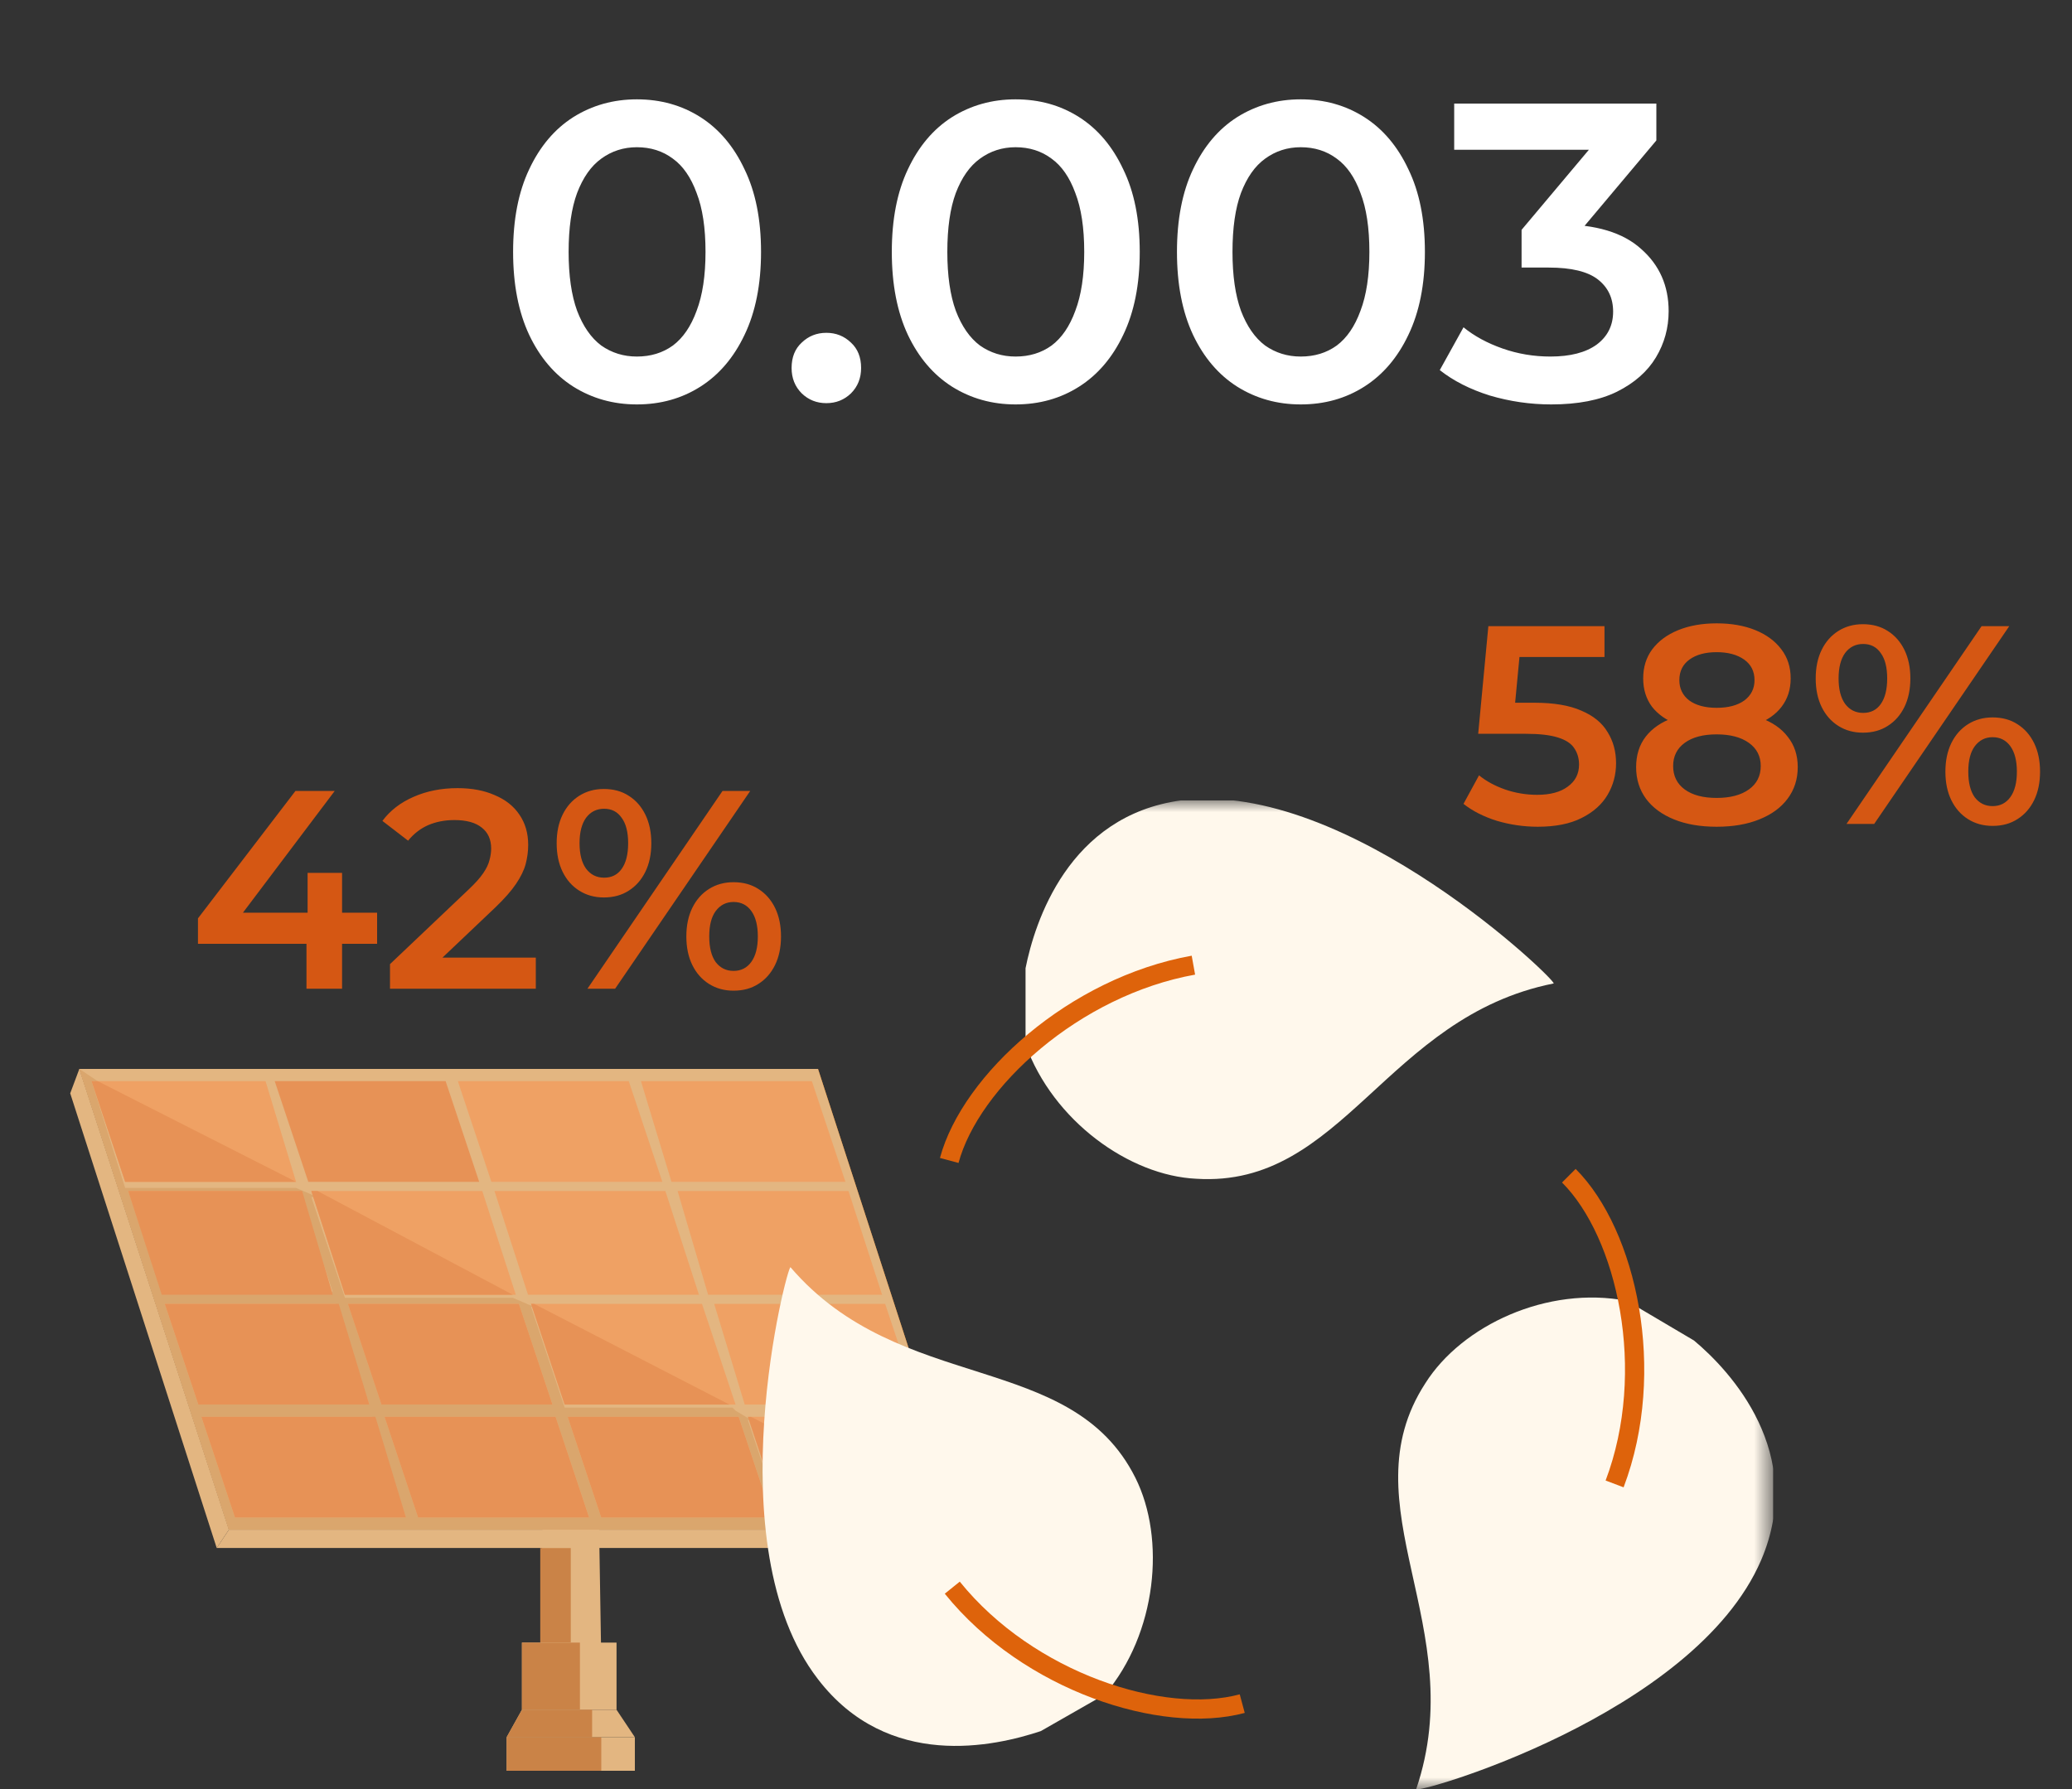 <svg width="88" height="76" viewBox="0 0 88 76" fill="none" xmlns="http://www.w3.org/2000/svg">
<rect x="0" y="0" width="88" height="76" fill="#333333" stroke="none"/>
<path d="M8.408 40.092V39.012L12.548 33.6H14.216L10.136 39.012L9.356 38.772H16.016V40.092H8.408ZM13.016 42V40.092L13.064 38.772V37.08H14.528V42H13.016ZM16.564 42V40.956L19.901 37.788C20.18 37.524 20.389 37.292 20.524 37.092C20.66 36.892 20.748 36.708 20.788 36.54C20.837 36.364 20.86 36.2 20.86 36.048C20.86 35.664 20.729 35.368 20.465 35.16C20.201 34.944 19.812 34.836 19.3 34.836C18.892 34.836 18.52 34.908 18.184 35.052C17.857 35.196 17.573 35.416 17.332 35.712L16.241 34.872C16.569 34.432 17.009 34.092 17.561 33.852C18.12 33.604 18.744 33.48 19.433 33.48C20.041 33.48 20.569 33.58 21.017 33.78C21.473 33.972 21.82 34.248 22.061 34.608C22.308 34.968 22.433 35.396 22.433 35.892C22.433 36.164 22.396 36.436 22.325 36.708C22.253 36.972 22.116 37.252 21.916 37.548C21.716 37.844 21.424 38.176 21.041 38.544L18.172 41.268L17.849 40.68H22.756V42H16.564ZM24.95 42L30.686 33.6H31.862L26.126 42H24.95ZM25.646 38.124C25.254 38.124 24.906 38.028 24.602 37.836C24.298 37.644 24.062 37.376 23.894 37.032C23.726 36.688 23.642 36.284 23.642 35.82C23.642 35.356 23.726 34.952 23.894 34.608C24.062 34.264 24.298 33.996 24.602 33.804C24.906 33.612 25.254 33.516 25.646 33.516C26.054 33.516 26.406 33.612 26.702 33.804C27.006 33.996 27.242 34.264 27.41 34.608C27.578 34.952 27.662 35.356 27.662 35.82C27.662 36.284 27.578 36.688 27.41 37.032C27.242 37.376 27.006 37.644 26.702 37.836C26.406 38.028 26.054 38.124 25.646 38.124ZM25.658 37.284C25.978 37.284 26.226 37.16 26.402 36.912C26.586 36.656 26.678 36.292 26.678 35.82C26.678 35.348 26.586 34.988 26.402 34.74C26.226 34.484 25.978 34.356 25.658 34.356C25.338 34.356 25.082 34.484 24.89 34.74C24.706 34.996 24.614 35.356 24.614 35.82C24.614 36.284 24.706 36.644 24.89 36.9C25.082 37.156 25.338 37.284 25.658 37.284ZM31.154 42.084C30.762 42.084 30.414 41.988 30.11 41.796C29.806 41.604 29.57 41.336 29.402 40.992C29.234 40.648 29.15 40.244 29.15 39.78C29.15 39.316 29.234 38.912 29.402 38.568C29.57 38.224 29.806 37.956 30.11 37.764C30.414 37.572 30.762 37.476 31.154 37.476C31.562 37.476 31.914 37.572 32.21 37.764C32.514 37.956 32.75 38.224 32.918 38.568C33.086 38.912 33.17 39.316 33.17 39.78C33.17 40.244 33.086 40.648 32.918 40.992C32.75 41.336 32.514 41.604 32.21 41.796C31.914 41.988 31.562 42.084 31.154 42.084ZM31.154 41.244C31.474 41.244 31.726 41.116 31.91 40.86C32.094 40.604 32.186 40.244 32.186 39.78C32.186 39.316 32.094 38.956 31.91 38.7C31.726 38.444 31.474 38.316 31.154 38.316C30.842 38.316 30.59 38.444 30.398 38.7C30.214 38.948 30.122 39.308 30.122 39.78C30.122 40.252 30.214 40.616 30.398 40.872C30.59 41.12 30.842 41.244 31.154 41.244Z" fill="#D55713"/>
<path d="M65.312 35.12C64.72 35.12 64.14 35.036 63.572 34.868C63.012 34.692 62.54 34.452 62.156 34.148L62.816 32.936C63.12 33.184 63.488 33.384 63.92 33.536C64.36 33.688 64.816 33.764 65.288 33.764C65.84 33.764 66.272 33.648 66.584 33.416C66.904 33.184 67.064 32.872 67.064 32.48C67.064 32.216 66.996 31.984 66.86 31.784C66.732 31.584 66.5 31.432 66.164 31.328C65.836 31.224 65.384 31.172 64.808 31.172H62.78L63.212 26.6H68.144V27.908H63.788L64.604 27.164L64.28 30.584L63.464 29.852H65.156C65.988 29.852 66.656 29.964 67.16 30.188C67.672 30.404 68.044 30.708 68.276 31.1C68.516 31.484 68.636 31.924 68.636 32.42C68.636 32.908 68.516 33.356 68.276 33.764C68.036 34.172 67.668 34.5 67.172 34.748C66.684 34.996 66.064 35.12 65.312 35.12ZM72.908 35.12C72.212 35.12 71.608 35.016 71.096 34.808C70.584 34.6 70.188 34.308 69.908 33.932C69.628 33.548 69.488 33.1 69.488 32.588C69.488 32.076 69.624 31.644 69.896 31.292C70.168 30.94 70.56 30.672 71.072 30.488C71.584 30.304 72.196 30.212 72.908 30.212C73.62 30.212 74.232 30.304 74.744 30.488C75.264 30.672 75.66 30.944 75.932 31.304C76.212 31.656 76.352 32.084 76.352 32.588C76.352 33.1 76.208 33.548 75.92 33.932C75.64 34.308 75.24 34.6 74.72 34.808C74.208 35.016 73.604 35.12 72.908 35.12ZM72.908 33.896C73.484 33.896 73.94 33.776 74.276 33.536C74.612 33.296 74.78 32.964 74.78 32.54C74.78 32.124 74.612 31.796 74.276 31.556C73.94 31.316 73.484 31.196 72.908 31.196C72.332 31.196 71.88 31.316 71.552 31.556C71.224 31.796 71.06 32.124 71.06 32.54C71.06 32.964 71.224 33.296 71.552 33.536C71.88 33.776 72.332 33.896 72.908 33.896ZM72.908 31.028C72.26 31.028 71.704 30.944 71.24 30.776C70.776 30.6 70.416 30.348 70.16 30.02C69.912 29.684 69.788 29.284 69.788 28.82C69.788 28.34 69.916 27.928 70.172 27.584C70.436 27.232 70.804 26.96 71.276 26.768C71.748 26.576 72.292 26.48 72.908 26.48C73.532 26.48 74.08 26.576 74.552 26.768C75.024 26.96 75.392 27.232 75.656 27.584C75.92 27.928 76.052 28.34 76.052 28.82C76.052 29.284 75.924 29.684 75.668 30.02C75.42 30.348 75.06 30.6 74.588 30.776C74.116 30.944 73.556 31.028 72.908 31.028ZM72.908 30.068C73.404 30.068 73.796 29.964 74.084 29.756C74.372 29.54 74.516 29.252 74.516 28.892C74.516 28.516 74.368 28.224 74.072 28.016C73.776 27.808 73.388 27.704 72.908 27.704C72.428 27.704 72.044 27.808 71.756 28.016C71.468 28.224 71.324 28.516 71.324 28.892C71.324 29.252 71.464 29.54 71.744 29.756C72.032 29.964 72.42 30.068 72.908 30.068ZM78.423 35L84.159 26.6H85.335L79.599 35H78.423ZM79.119 31.124C78.727 31.124 78.379 31.028 78.075 30.836C77.771 30.644 77.535 30.376 77.367 30.032C77.199 29.688 77.115 29.284 77.115 28.82C77.115 28.356 77.199 27.952 77.367 27.608C77.535 27.264 77.771 26.996 78.075 26.804C78.379 26.612 78.727 26.516 79.119 26.516C79.527 26.516 79.879 26.612 80.175 26.804C80.479 26.996 80.715 27.264 80.883 27.608C81.051 27.952 81.135 28.356 81.135 28.82C81.135 29.284 81.051 29.688 80.883 30.032C80.715 30.376 80.479 30.644 80.175 30.836C79.879 31.028 79.527 31.124 79.119 31.124ZM79.131 30.284C79.451 30.284 79.699 30.16 79.875 29.912C80.059 29.656 80.151 29.292 80.151 28.82C80.151 28.348 80.059 27.988 79.875 27.74C79.699 27.484 79.451 27.356 79.131 27.356C78.811 27.356 78.555 27.484 78.363 27.74C78.179 27.996 78.087 28.356 78.087 28.82C78.087 29.284 78.179 29.644 78.363 29.9C78.555 30.156 78.811 30.284 79.131 30.284ZM84.627 35.084C84.235 35.084 83.887 34.988 83.583 34.796C83.279 34.604 83.043 34.336 82.875 33.992C82.707 33.648 82.623 33.244 82.623 32.78C82.623 32.316 82.707 31.912 82.875 31.568C83.043 31.224 83.279 30.956 83.583 30.764C83.887 30.572 84.235 30.476 84.627 30.476C85.035 30.476 85.387 30.572 85.683 30.764C85.987 30.956 86.223 31.224 86.391 31.568C86.559 31.912 86.643 32.316 86.643 32.78C86.643 33.244 86.559 33.648 86.391 33.992C86.223 34.336 85.987 34.604 85.683 34.796C85.387 34.988 85.035 35.084 84.627 35.084ZM84.627 34.244C84.947 34.244 85.199 34.116 85.383 33.86C85.567 33.604 85.659 33.244 85.659 32.78C85.659 32.316 85.567 31.956 85.383 31.7C85.199 31.444 84.947 31.316 84.627 31.316C84.315 31.316 84.063 31.444 83.871 31.7C83.687 31.948 83.595 32.308 83.595 32.78C83.595 33.252 83.687 33.616 83.871 33.872C84.063 34.12 84.315 34.244 84.627 34.244Z" fill="#D55713"/>
<g clip-path="url(#clip0_1_1056)">
<path d="M25.407 62.648L25.537 70.555H22.945L23.074 62.648H25.407Z" fill="#E3B681"/>
<path d="M24.241 65.759H22.945V69.778H24.241V65.759Z" fill="#CA8347"/>
<path d="M26.185 69.778H22.167V72.63H26.185V69.778Z" fill="#E3B681"/>
<path d="M24.63 69.778H24.241H22.945H22.167V72.63H24.63V69.778Z" fill="#CA8347"/>
<path d="M22.167 72.63L21.518 73.796H26.963L26.185 72.63H22.167Z" fill="#E3B681"/>
<path d="M26.963 73.796H21.518V75.222H26.963V73.796Z" fill="#E3B681"/>
<path d="M24.63 72.63H22.167L21.518 73.796H25.148V72.63H24.63Z" fill="#CA8347"/>
<path d="M25.537 73.796H21.518V75.222H25.537V73.796Z" fill="#CA8347"/>
<path d="M3.37 45.407L9.722 64.981H41.093L34.741 45.407H3.37Z" fill="#AE6117"/>
<path d="M3.37 45.407L9.722 64.981H41.093L34.741 45.407H3.37Z" fill="#AE6117"/>
<path d="M3.37 45.407L9.722 64.981H41.093L34.741 45.407H3.37Z" fill="#E3B681"/>
<path d="M34.481 45.926H27.222L28.518 50.204H35.907L34.481 45.926Z" fill="#EFA164"/>
<path d="M26.704 45.926H19.445L20.87 50.204H28.13L26.704 45.926Z" fill="#EFA164"/>
<mask id="mask0_1_1056" style="mask-type:luminance" maskUnits="userSpaceOnUse" x="2" y="34" width="74" height="42">
<path d="M75.315 34H2.982V76H75.315V34Z" fill="white"/>
</mask>
<g mask="url(#mask0_1_1056)">
<mask id="mask1_1_1056" style="mask-type:luminance" maskUnits="userSpaceOnUse" x="0" y="36" width="33" height="16">
<path d="M32.019 36.852H0V51.5H32.019V36.852Z" fill="white"/>
</mask>
<g mask="url(#mask1_1_1056)">
<path d="M18.926 45.926H11.667L13.093 50.204H20.352L18.926 45.926Z" fill="#E79256"/>
</g>
</g>
<path d="M3.889 45.926L5.315 50.204H12.574L11.278 45.926H3.889Z" fill="#EFA164"/>
<path d="M36.037 50.593H28.778L30.074 55H37.463L36.037 50.593Z" fill="#EFA164"/>
<path d="M28.259 50.593H21L22.426 55H29.685L28.259 50.593Z" fill="#EFA164"/>
<path d="M20.482 50.593H13.222L14.648 55H21.907L20.482 50.593Z" fill="#EFA164"/>
<path d="M12.833 50.593H5.444L6.87 55H14.13L12.833 50.593Z" fill="#EFA164"/>
<path d="M37.593 55.389H30.333L31.63 59.667H39.019L37.593 55.389Z" fill="#EFA164"/>
<path d="M29.815 55.389H22.555L23.982 59.667H31.241L29.815 55.389Z" fill="#EFA164"/>
<path d="M22.037 55.389H14.778L16.204 59.667H23.463L22.037 55.389Z" fill="#EFA164"/>
<path d="M14.389 55.389H7L8.426 59.667H15.685L14.389 55.389Z" fill="#EFA164"/>
<path d="M39.148 60.185H31.889L33.185 64.463H40.574L39.148 60.185Z" fill="#EFA164"/>
<path d="M31.37 60.185H24.111L25.537 64.463H32.796L31.37 60.185Z" fill="#EFA164"/>
<path d="M23.593 60.185H16.333L17.759 64.463H25.018L23.593 60.185Z" fill="#EFA164"/>
<path d="M15.944 60.185H8.556L9.981 64.463H17.241L15.944 60.185Z" fill="#EFA164"/>
<path d="M9.722 64.981L9.204 65.759H41.093V64.981H9.722Z" fill="#E3B681"/>
<path d="M2.982 46.444L9.204 65.759L9.722 64.981L3.37 45.407L2.982 46.444Z" fill="#E3B681"/>
<path d="M8.556 60.185H15.815L17.241 64.463H9.981L8.556 60.185ZM16.333 60.185H23.593L25.018 64.463H17.759L16.333 60.185ZM24.111 60.185H31.37L32.796 64.463H25.537L24.111 60.185ZM7 55.389H14.259L15.685 59.667H8.426L7 55.389ZM14.778 55.389H22.037L23.463 59.667H16.204L14.778 55.389ZM5.444 50.593H12.704L14.13 54.87H6.87L5.444 50.593ZM9.722 64.981H41.093L40.185 64.593H33.185L31.759 60.315H31.889L31.241 59.926L31.111 59.796H23.982L22.555 55.519H22.685L21.778 55.13H14.648L13.222 50.852H13.482L12.574 50.463H5.315L3.889 45.926H4.148L3.37 45.407L9.722 64.981Z" fill="#DAA66D"/>
<path d="M3.889 45.926L5.315 50.204H12.574L4.148 45.926H3.889Z" fill="#E79256"/>
<path d="M13.482 50.593H13.222L14.648 55H21.778L13.482 50.593Z" fill="#E79256"/>
<path d="M12.833 50.593H5.444L6.87 55H14.13L12.833 50.593Z" fill="#E79256"/>
<path d="M22.685 55.389H22.555L23.982 59.667H30.982L22.685 55.389Z" fill="#E79256"/>
<path d="M22.037 55.389H14.778L16.204 59.667H23.463L22.037 55.389Z" fill="#E79256"/>
<path d="M14.389 55.389H7L8.426 59.667H15.685L14.389 55.389Z" fill="#E79256"/>
<path d="M31.889 60.185H31.759L33.185 64.463H40.315L31.889 60.185Z" fill="#E79256"/>
<path d="M31.37 60.185H24.111L25.537 64.463H32.796L31.37 60.185Z" fill="#E79256"/>
<path d="M23.593 60.185H16.333L17.759 64.463H25.018L23.593 60.185Z" fill="#E79256"/>
<path d="M15.944 60.185H8.556L9.981 64.463H17.241L15.944 60.185Z" fill="#E79256"/>
<path d="M9.722 64.981L3.37 45.407L9.722 64.981Z" fill="#DAA66D"/>
<mask id="mask2_1_1056" style="mask-type:luminance" maskUnits="userSpaceOnUse" x="2" y="34" width="74" height="42">
<path d="M75.315 34H2.982V76H75.315V34Z" fill="white"/>
</mask>
<g mask="url(#mask2_1_1056)">
<path d="M43.556 44.37C44.722 47.611 47.963 49.944 50.815 50.074C57.037 50.463 58.852 43.204 65.981 41.778C66.241 41.778 57.296 33.093 50.167 34C45.37 34.648 43.944 39.185 43.556 41.13" fill="#FFF8EC"/>
</g>
<mask id="mask3_1_1056" style="mask-type:luminance" maskUnits="userSpaceOnUse" x="2" y="34" width="74" height="42">
<path d="M75.315 34H2.982V76H75.315V34Z" fill="white"/>
</mask>
<g mask="url(#mask3_1_1056)">
<path d="M46.926 71.981C49.13 69.389 49.519 65.37 48.222 62.778C45.5 57.333 38.241 59.278 33.574 53.833C33.444 53.704 30.333 65.63 34.741 71.333C37.722 75.222 42.259 74.185 44.204 73.537" fill="#FFF8EC"/>
</g>
<mask id="mask4_1_1056" style="mask-type:luminance" maskUnits="userSpaceOnUse" x="2" y="34" width="74" height="42">
<path d="M75.315 34H2.982V76H75.315V34Z" fill="white"/>
</mask>
<g mask="url(#mask4_1_1056)">
<path d="M69.093 55.259C65.722 54.611 62.093 56.296 60.537 58.759C57.167 63.944 62.481 69.13 60.148 76C60.019 76.259 71.944 72.889 74.796 66.278C76.741 61.741 73.5 58.241 71.944 56.944" fill="#FFF8EC"/>
</g>
<mask id="mask5_1_1056" style="mask-type:luminance" maskUnits="userSpaceOnUse" x="2" y="34" width="74" height="42">
<path d="M75.315 34H2.982V76H75.315V34Z" fill="white"/>
</mask>
<g mask="url(#mask5_1_1056)">
<path d="M40.315 49.296C41.222 45.926 45.63 41.907 50.685 41M66.63 49.944C69.093 52.407 70.389 58.241 68.574 63.037M52.759 72.37C49.389 73.278 43.685 71.463 40.444 67.444" stroke="#DE630B" stroke-width="0.817" stroke-miterlimit="10"/>
</g>
</g>
<path d="M27.048 17.18C26.052 17.18 25.152 16.928 24.348 16.424C23.556 15.92 22.932 15.188 22.476 14.228C22.02 13.256 21.792 12.08 21.792 10.7C21.792 9.32 22.02 8.15 22.476 7.19C22.932 6.218 23.556 5.48 24.348 4.976C25.152 4.472 26.052 4.22 27.048 4.22C28.056 4.22 28.956 4.472 29.748 4.976C30.54 5.48 31.164 6.218 31.62 7.19C32.088 8.15 32.322 9.32 32.322 10.7C32.322 12.08 32.088 13.256 31.62 14.228C31.164 15.188 30.54 15.92 29.748 16.424C28.956 16.928 28.056 17.18 27.048 17.18ZM27.048 15.146C27.636 15.146 28.146 14.99 28.578 14.678C29.01 14.354 29.346 13.862 29.586 13.202C29.838 12.542 29.964 11.708 29.964 10.7C29.964 9.68 29.838 8.846 29.586 8.198C29.346 7.538 29.01 7.052 28.578 6.74C28.146 6.416 27.636 6.254 27.048 6.254C26.484 6.254 25.98 6.416 25.536 6.74C25.104 7.052 24.762 7.538 24.51 8.198C24.27 8.846 24.15 9.68 24.15 10.7C24.15 11.708 24.27 12.542 24.51 13.202C24.762 13.862 25.104 14.354 25.536 14.678C25.98 14.99 26.484 15.146 27.048 15.146ZM35.096 17.126C34.688 17.126 34.34 16.988 34.052 16.712C33.764 16.424 33.62 16.064 33.62 15.632C33.62 15.176 33.764 14.816 34.052 14.552C34.34 14.276 34.688 14.138 35.096 14.138C35.504 14.138 35.852 14.276 36.14 14.552C36.428 14.816 36.572 15.176 36.572 15.632C36.572 16.064 36.428 16.424 36.14 16.712C35.852 16.988 35.504 17.126 35.096 17.126ZM43.132 17.18C42.136 17.18 41.236 16.928 40.432 16.424C39.64 15.92 39.016 15.188 38.56 14.228C38.104 13.256 37.876 12.08 37.876 10.7C37.876 9.32 38.104 8.15 38.56 7.19C39.016 6.218 39.64 5.48 40.432 4.976C41.236 4.472 42.136 4.22 43.132 4.22C44.14 4.22 45.04 4.472 45.832 4.976C46.624 5.48 47.248 6.218 47.704 7.19C48.172 8.15 48.406 9.32 48.406 10.7C48.406 12.08 48.172 13.256 47.704 14.228C47.248 15.188 46.624 15.92 45.832 16.424C45.04 16.928 44.14 17.18 43.132 17.18ZM43.132 15.146C43.72 15.146 44.23 14.99 44.662 14.678C45.094 14.354 45.43 13.862 45.67 13.202C45.922 12.542 46.048 11.708 46.048 10.7C46.048 9.68 45.922 8.846 45.67 8.198C45.43 7.538 45.094 7.052 44.662 6.74C44.23 6.416 43.72 6.254 43.132 6.254C42.568 6.254 42.064 6.416 41.62 6.74C41.188 7.052 40.846 7.538 40.594 8.198C40.354 8.846 40.234 9.68 40.234 10.7C40.234 11.708 40.354 12.542 40.594 13.202C40.846 13.862 41.188 14.354 41.62 14.678C42.064 14.99 42.568 15.146 43.132 15.146ZM55.243 17.18C54.247 17.18 53.347 16.928 52.543 16.424C51.751 15.92 51.127 15.188 50.671 14.228C50.215 13.256 49.987 12.08 49.987 10.7C49.987 9.32 50.215 8.15 50.671 7.19C51.127 6.218 51.751 5.48 52.543 4.976C53.347 4.472 54.247 4.22 55.243 4.22C56.251 4.22 57.151 4.472 57.943 4.976C58.735 5.48 59.359 6.218 59.815 7.19C60.283 8.15 60.517 9.32 60.517 10.7C60.517 12.08 60.283 13.256 59.815 14.228C59.359 15.188 58.735 15.92 57.943 16.424C57.151 16.928 56.251 17.18 55.243 17.18ZM55.243 15.146C55.831 15.146 56.341 14.99 56.773 14.678C57.205 14.354 57.541 13.862 57.781 13.202C58.033 12.542 58.159 11.708 58.159 10.7C58.159 9.68 58.033 8.846 57.781 8.198C57.541 7.538 57.205 7.052 56.773 6.74C56.341 6.416 55.831 6.254 55.243 6.254C54.679 6.254 54.175 6.416 53.731 6.74C53.299 7.052 52.957 7.538 52.705 8.198C52.465 8.846 52.345 9.68 52.345 10.7C52.345 11.708 52.465 12.542 52.705 13.202C52.957 13.862 53.299 14.354 53.731 14.678C54.175 14.99 54.679 15.146 55.243 15.146ZM65.883 17.18C64.995 17.18 64.125 17.054 63.273 16.802C62.433 16.538 61.725 16.178 61.149 15.722L62.157 13.904C62.613 14.276 63.165 14.576 63.813 14.804C64.461 15.032 65.139 15.146 65.847 15.146C66.687 15.146 67.341 14.978 67.809 14.642C68.277 14.294 68.511 13.826 68.511 13.238C68.511 12.662 68.295 12.206 67.863 11.87C67.431 11.534 66.735 11.366 65.775 11.366H64.623V9.764L68.223 5.48L68.529 6.362H61.761V4.4H70.347V5.966L66.747 10.25L65.523 9.53H66.225C67.773 9.53 68.931 9.878 69.699 10.574C70.479 11.258 70.869 12.14 70.869 13.22C70.869 13.928 70.689 14.582 70.329 15.182C69.969 15.782 69.417 16.268 68.673 16.64C67.941 17 67.011 17.18 65.883 17.18Z" fill="white"/>
<defs>
<clipPath id="clip0_1_1056">
<rect width="75.315" height="42" fill="white" transform="translate(0 34)"/>
</clipPath>
</defs>
</svg>

